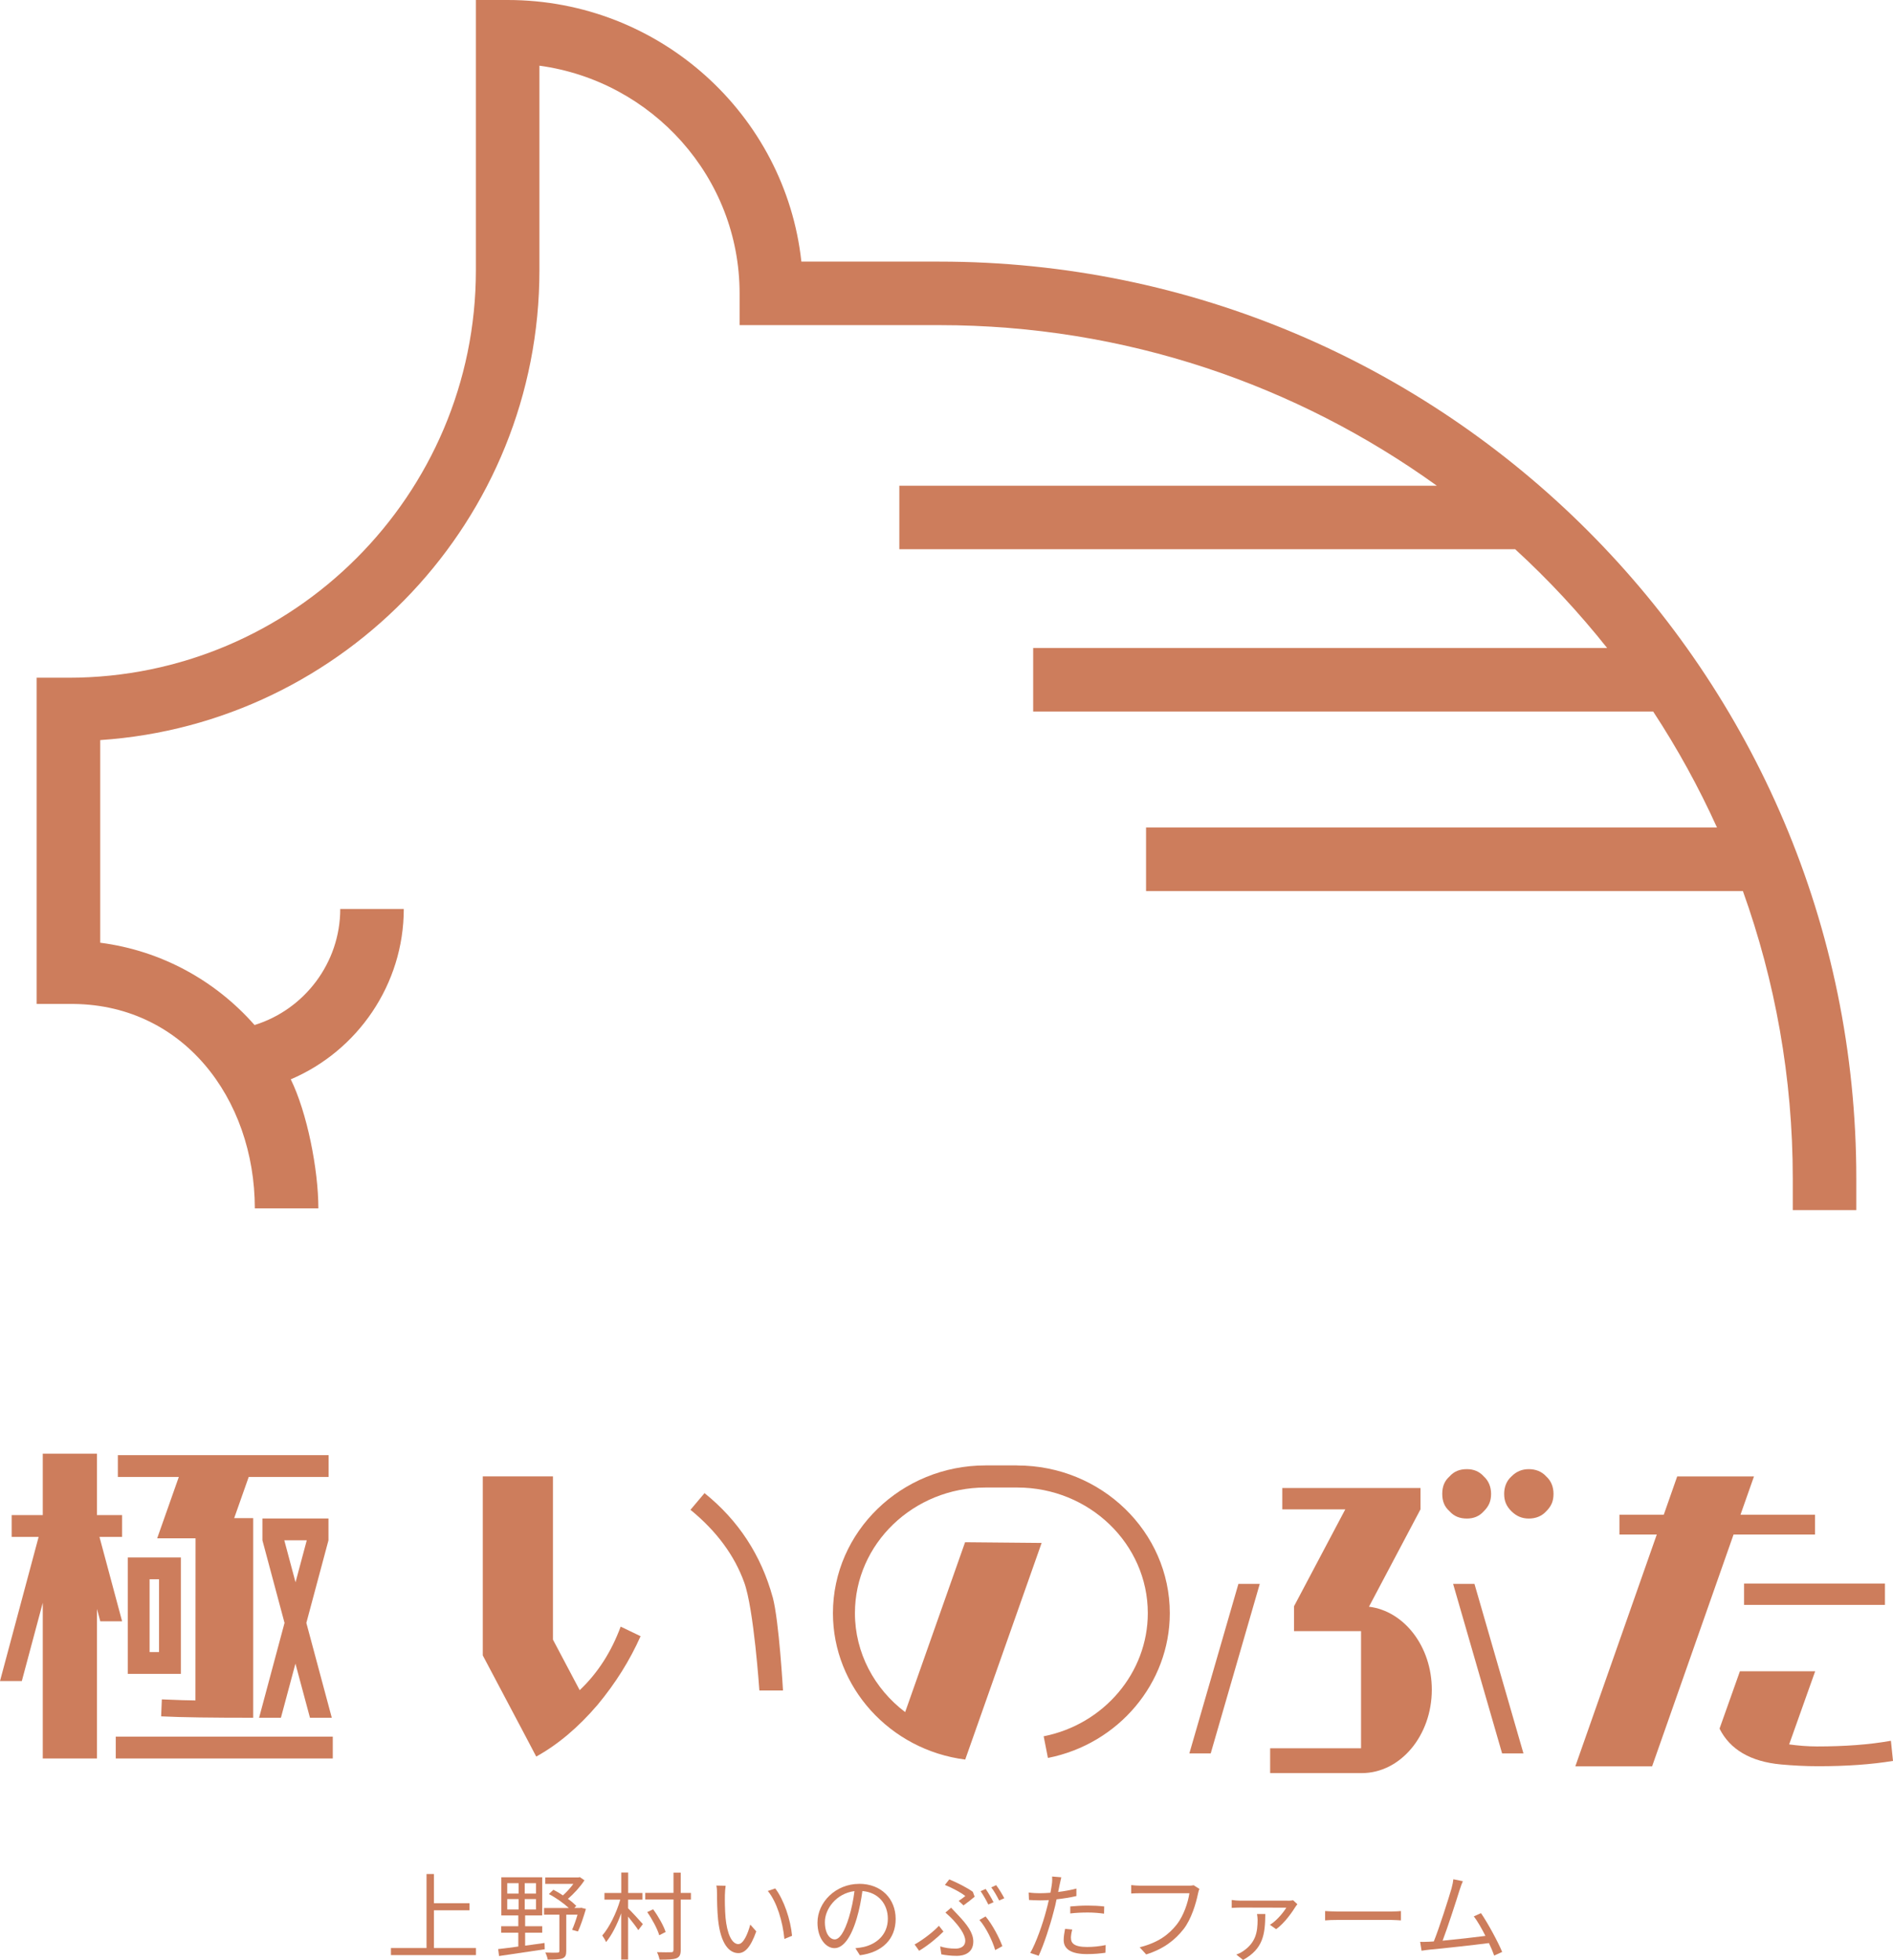 <?xml version="1.0" encoding="UTF-8"?>
<svg id="_レイヤー_2" data-name="レイヤー 2" xmlns="http://www.w3.org/2000/svg" width="324.47" height="336" viewBox="0 0 324.47 336">
  <defs>
    <style>
      .cls-1 {
        fill: #cd7d5c;
      }
    </style>
  </defs>
  <g id="design">
    <g>
      <path class="cls-1" d="m58.32,155.83c0,9.22-6.12,17.25-14.69,19.9-6.66-7.58-15.95-12.76-26.45-14.11v-34.74c41.98-2.81,75.28-37.84,75.28-80.53V11.26c19.35,2.64,34.31,19.14,34.31,39.03v5.45h34.25c31.8,0,61.23,10.23,85.26,27.53h-92.13v10.89h105.56c5.69,5.21,10.95,10.88,15.76,16.93h-98.38v10.89h106.27c4.14,6.31,7.8,12.95,10.94,19.89h-97.86v10.89h102.3c5.52,15.4,8.55,31.97,8.55,49.25v5.45h10.89v-5.45c0-86.66-70.5-157.16-157.16-157.16h-23.66C134.62,19.67,113.09,0,87.02,0h-5.45v46.35c0,38.51-31.33,69.84-69.84,69.84h-5.45v55.93h5.45c19.51-.31,31.94,16.18,31.95,35.05h10.89c0-6.71-1.95-16.48-4.73-22.13,11.45-4.87,19.37-16.27,19.37-29.21h-10.89Z"/>
      <g>
        <g>
          <polygon class="cls-1" points="74.38 327.5 80.47 327.5 80.47 326.29 74.38 326.29 74.38 321.28 73.11 321.28 73.11 333.97 67.01 333.97 67.01 335.18 81.58 335.18 81.58 333.97 74.38 333.97 74.38 327.5"/>
          <path class="cls-1" d="m99.44,327.1h-1l.34-.36c-.36-.36-.87-.8-1.44-1.21,1.05-.88,2.13-2.08,2.84-3.17l-.79-.55-.26.06h-5.67v1.1h4.82c-.51.69-1.16,1.41-1.8,1.98-.54-.38-1.09-.7-1.63-.97l-.77.74c1.21.62,2.53,1.57,3.42,2.39h-4.25v1.14h2.63v6.2c0,.23-.07.31-.33.31-.26.02-1.11.02-2.08-.02.18.36.36.85.41,1.21,1.21,0,2.04-.02,2.53-.21.51-.21.65-.57.65-1.26v-6.23h1.93c-.28.97-.64,1.94-.93,2.6l1,.28c.47-.97.96-2.5,1.37-3.86l-.82-.21-.2.05Z"/>
          <path class="cls-1" d="m90.01,333.56v-2.22h2.93v-1.11h-2.93v-1.85h2.93v-6.54h-7.01v6.54h2.91v1.85h-2.94v1.11h2.94v2.37c-1.31.18-2.5.34-3.45.44l.15,1.19c2.04-.31,5.02-.74,7.83-1.16l-.03-1.08c-1.11.16-2.24.31-3.32.46Zm-.07-10.71h1.93v1.78h-1.93v-1.78Zm-1.05,4.51h-1.95v-1.78h1.95v1.78Zm0-2.73h-1.95v-1.78h1.95v1.78Zm1.05.95h1.93v1.78h-1.93v-1.78Z"/>
          <path class="cls-1" d="m114.09,331.21c-.34-1.05-1.24-2.67-2.14-3.88l-1.01.48c.87,1.24,1.75,2.91,2.06,3.97l1.1-.57Z"/>
          <path class="cls-1" d="m116.68,321.04h-1.24v3.47h-4.84v1.14h4.84v8.63c0,.31-.1.41-.39.41-.31.02-1.34.02-2.44-.01.2.36.38.93.44,1.28,1.41,0,2.34-.03,2.88-.23.54-.21.75-.59.75-1.44v-8.63h1.75v-1.14h-1.75v-3.47Z"/>
          <path class="cls-1" d="m107.67,325.67h2.45v-1.14h-2.45v-3.5h-1.18v3.5h-2.88v1.14h2.71c-.64,2.26-1.88,4.77-3.09,6.15.2.29.52.78.65,1.13.95-1.13,1.9-2.99,2.6-4.94v7.93h1.18v-7.36c.64.79,1.41,1.77,1.75,2.32l.78-1.03c-.39-.46-1.96-2.17-2.53-2.71v-1.49Z"/>
          <path class="cls-1" d="m126.58,333.3c-1.16,0-1.96-1.81-2.22-4.54-.11-1.36-.13-2.85-.11-3.88,0-.43.07-1.19.13-1.59l-1.59-.03c.1.39.11,1.08.11,1.45,0,.95.03,2.94.18,4.36.44,4.23,1.93,5.77,3.48,5.77,1.1,0,2.09-.95,3.07-3.73l-1.03-1.16c-.43,1.63-1.19,3.34-2.03,3.34Z"/>
          <path class="cls-1" d="m131.61,324.19c1.57,1.91,2.55,5.26,2.84,8.22l1.31-.54c-.24-2.76-1.42-6.23-2.88-8.12l-1.28.44Z"/>
          <path class="cls-1" d="m147.26,322.97c-3.99,0-7.14,3.11-7.14,6.65,0,2.7,1.45,4.37,2.91,4.37s2.81-1.72,3.81-5.08c.46-1.52.77-3.19.98-4.71,2.78.23,4.36,2.27,4.36,4.74,0,2.83-2.06,4.38-4.15,4.85-.38.08-.88.16-1.41.21l.77,1.21c3.88-.51,6.13-2.8,6.13-6.23s-2.44-6.02-6.26-6.02Zm-1.72,5.66c-.83,2.76-1.7,3.86-2.47,3.86s-1.68-.92-1.68-2.98c0-2.22,1.93-4.9,5.07-5.3-.18,1.5-.51,3.06-.92,4.41Z"/>
          <path class="cls-1" d="m170.29,326.11c-.33-.67-.92-1.67-1.34-2.27l-.87.38c.44.64,1.01,1.62,1.32,2.29l.88-.39Z"/>
          <path class="cls-1" d="m160.94,330.15c-.91,1.01-2.83,2.47-4.17,3.21l.77,1.08c1.59-.95,3.22-2.32,4.17-3.3l-.77-.98Z"/>
          <path class="cls-1" d="m169.9,323.56c.48.61,1,1.55,1.36,2.26l.88-.39c-.31-.61-.93-1.63-1.39-2.24l-.85.38Z"/>
          <path class="cls-1" d="m163.02,327.06l-.97.83c.46.39.95.87,1.31,1.24.92,1,2.09,2.47,2.09,3.58,0,1.05-.9,1.36-1.65,1.36-1.03,0-1.82-.13-2.65-.38l.2,1.36c.74.15,1.62.26,2.67.26,1.18,0,2.81-.46,2.81-2.47,0-1.47-1.08-2.91-2.62-4.53-.38-.41-.79-.85-1.19-1.26Z"/>
          <path class="cls-1" d="m167.87,329.15c1.13,1.26,2.26,3.61,2.71,5.17l1.23-.67c-.52-1.44-1.75-3.78-2.88-5.1l-1.06.61Z"/>
          <path class="cls-1" d="m162.71,322.2l-.75.95c1.26.51,2.8,1.32,3.5,1.91-.25.2-.7.54-1.14.83l.83.77c.6-.43,1.54-1.16,1.91-1.49l-.31-.83c-.96-.72-2.78-1.62-4.04-2.14Z"/>
          <path class="cls-1" d="m183.45,328.04c1.01-.12,2.01-.16,3.04-.16.95,0,1.91.08,2.75.2l.03-1.24c-.88-.1-1.86-.15-2.83-.15-1.05,0-2.13.07-2.99.15v1.21Z"/>
          <path class="cls-1" d="m183.56,332.27c0-.43.08-.93.23-1.47l-1.23-.12c-.13.69-.24,1.29-.24,1.93,0,1.62,1.41,2.4,3.99,2.4,1.19,0,2.27-.1,3.16-.23l.05-1.32c-1,.21-2.12.33-3.19.33-2.34,0-2.76-.75-2.76-1.52Z"/>
          <path class="cls-1" d="m184.51,323.77c-1,.26-2.08.46-3.14.59.1-.44.18-.86.25-1.21.07-.33.2-.95.29-1.31l-1.57-.13c.03.34.02.9-.05,1.36-.05.33-.13.85-.24,1.42-.64.05-1.23.08-1.77.08-.59,0-1.18-.02-1.96-.12l.05,1.28c.59.03,1.18.07,1.9.07.46,0,.96-.02,1.5-.05-.13.59-.28,1.21-.43,1.75-.6,2.31-1.77,5.63-2.75,7.31l1.44.49c.85-1.8,1.96-5.17,2.55-7.49.2-.72.38-1.47.52-2.19,1.14-.13,2.34-.31,3.4-.56v-1.29Z"/>
          <path class="cls-1" d="m203.73,323.28h-8.21c-.54,0-1.18-.05-1.63-.1v1.44c.42-.02.98-.05,1.63-.05h8.35c-.23,1.57-.98,3.84-2.14,5.33-1.37,1.75-3.2,3.14-6.38,3.94l1.11,1.23c3.01-.95,4.95-2.47,6.44-4.38,1.29-1.68,2.09-4.32,2.44-6.03.07-.31.13-.59.25-.82l-1-.64c-.31.08-.62.08-.87.08Z"/>
          <path class="cls-1" d="m215.56,329.1c0,2.14-.31,3.94-2.52,5.43-.38.26-.77.43-1.13.56l1.16.92c3.45-1.91,3.78-4.38,3.81-7.87h-1.42c.05.33.1.65.1.97Z"/>
          <path class="cls-1" d="m220.74,325.85h-8.08c-.49,0-1.08-.05-1.54-.12v1.36c.51-.03,1.05-.06,1.54-.06.64,0,6.9.02,7.82.02-.48.8-1.65,2.24-2.81,2.94l1.06.74c1.47-1.01,2.84-3.06,3.32-3.83.08-.13.23-.33.33-.44l-.73-.68c-.21.05-.65.08-.9.08Z"/>
          <path class="cls-1" d="m229.4,327.71c-.92,0-1.78-.05-2.27-.08v1.6c.51-.05,1.37-.08,2.27-.08h8.98c.74,0,1.42.07,1.75.08v-1.6c-.36.03-.95.08-1.77.08h-8.96Z"/>
          <path class="cls-1" d="m252.62,328.54c.61.79,1.34,2.06,1.99,3.35-1.8.24-4.94.59-7.34.82.82-2.12,2.44-7.14,2.91-8.68.21-.69.39-1.11.56-1.52l-1.63-.33c-.05.43-.11.82-.31,1.57-.46,1.6-2.12,6.83-3.04,9.09-.29.02-.57.03-.82.05-.47.02-1.03.03-1.52.02l.24,1.52c.47-.06.95-.15,1.36-.18,2.19-.2,7.67-.8,10.19-1.13.38.8.69,1.55.9,2.14l1.37-.62c-.69-1.68-2.47-4.97-3.63-6.65l-1.23.55Z"/>
        </g>
        <g>
          <rect class="cls-1" x="19.84" y="297.73" width="37.2" height="3.74"/>
          <path class="cls-1" d="m31,283.23v-16.22h-9.1v19.96h9.1v-3.74Zm-5.36,0v-12.48h1.62v12.48h-1.62Z"/>
          <polygon class="cls-1" points="20.93 277.95 17.05 263.49 20.93 263.49 20.93 259.75 16.62 259.75 16.62 249.22 7.33 249.22 7.33 259.75 2 259.75 2 263.49 6.62 263.49 0 288.2 3.74 288.2 7.33 274.78 7.33 301.47 16.62 301.47 16.62 275.83 17.19 277.95 20.93 277.95"/>
          <path class="cls-1" d="m56.31,260.33h-11.33v3.74l3.79,14.16-4.36,16.26h3.74l2.49-9.28,2.49,9.28h3.74l-4.36-16.26,3.79-14.16v-3.74Zm-5.66,10.92l-1.92-7.18h3.85l-1.92,7.18Z"/>
          <path class="cls-1" d="m20.2,253.21h10.45l-3.71,10.52h6.58l-.02,27.79c-1.03,0-2.97-.06-5.76-.18l-.12,2.91c3.58.18,8.8.24,15.78.24v-34.22h-3.26l2.49-7.06h13.69v-3.74H20.2v3.74Z"/>
          <rect class="cls-1" x="298.94" y="271.48" width="24.15" height="3.66"/>
          <polygon class="cls-1" points="311.1 263.08 311.1 259.68 298.33 259.68 300.64 253.12 287.48 253.12 285.18 259.68 277.58 259.68 277.58 263.08 283.98 263.08 270.02 302.82 283.18 302.82 297.14 263.08 311.1 263.08"/>
          <path class="cls-1" d="m324.11,298.44c-3.77.67-7.97.97-12.66.97-1.64,0-3.25-.14-4.78-.35l4.46-12.54h-12.9l-3.48,9.8h.02s-.02.06,0,.1c1.76,3.47,5.23,5.6,10.53,6.08,2.01.18,4.14.3,6.33.3,4.87,0,9.13-.3,12.84-.91l-.36-3.47Z"/>
          <path class="cls-1" d="m174.38,251.23h-5.46c-14.42,0-26.15,11.36-26.15,25.33,0,12.65,9.75,23.45,22.68,25.1v-.02s0,0,0,0l13.09-37.12-13.12-.12-10.27,29.12c-5.26-3.98-8.61-10.15-8.61-16.96,0-11.88,10.03-21.54,22.37-21.54h5.46c12.33,0,22.37,9.67,22.37,21.54,0,10.19-7.51,19.06-17.85,21.11l.73,3.71c12.11-2.39,20.89-12.83,20.89-24.81,0-13.96-11.73-25.33-26.15-25.33Z"/>
          <polygon class="cls-1" points="212.27 271.54 203.86 300.61 207.52 300.61 215.93 271.54 212.27 271.54"/>
          <polygon class="cls-1" points="249.07 271.54 257.47 300.61 261.13 300.61 252.73 271.54 249.07 271.54"/>
          <path class="cls-1" d="m234.65,275.45l8.83-16.69v-3.66h-23.69v3.66h10.8l-8.79,16.62h.12s-.12,0-.12,0v4.26h11.49v20.08h-15.58v4.26h15.7c6.62,0,12.01-6.42,12.01-14.3,0-7.39-4.73-13.49-10.78-14.23Z"/>
          <path class="cls-1" d="m248.46,253.12c-.87.77-1.25,1.73-1.25,2.99s.38,2.21,1.25,2.98c.77.86,1.73,1.25,2.98,1.25,1.15,0,2.12-.39,2.89-1.25.86-.86,1.25-1.73,1.25-2.98,0-1.15-.39-2.21-1.25-2.99-.77-.86-1.73-1.25-2.89-1.25-1.25,0-2.21.38-2.98,1.25Z"/>
          <path class="cls-1" d="m262.05,251.87c-1.15,0-2.12.38-2.98,1.25-.86.77-1.25,1.83-1.25,2.99,0,1.25.39,2.12,1.25,2.98.87.86,1.83,1.25,2.98,1.25s2.21-.39,2.98-1.25c.87-.86,1.25-1.73,1.25-2.98,0-1.15-.38-2.21-1.25-2.99-.77-.86-1.83-1.25-2.98-1.25Z"/>
          <path class="cls-1" d="m106.39,278.86c-1.6,4.31-3.9,7.94-7.03,10.9l-4.58-8.66v-27.99h-12.03v30.69l7.5,14.18,1.66,3.16s0,0,0,0h0s.01,0,.01,0c3.68-2.03,7.22-5.01,10.52-8.88,3.11-3.75,5.52-7.62,7.36-11.75l-3.43-1.65Z"/>
          <path class="cls-1" d="m132.44,273.82c-1.97-7.17-5.84-13.14-11.68-17.84l-2.41,2.86c4.51,3.68,7.56,7.87,9.21,12.45,1.65,4.49,2.6,18.53,2.6,18.53h4.05s-.67-11.91-1.76-15.99Z"/>
        </g>
      </g>
    </g>
  </g>
</svg>